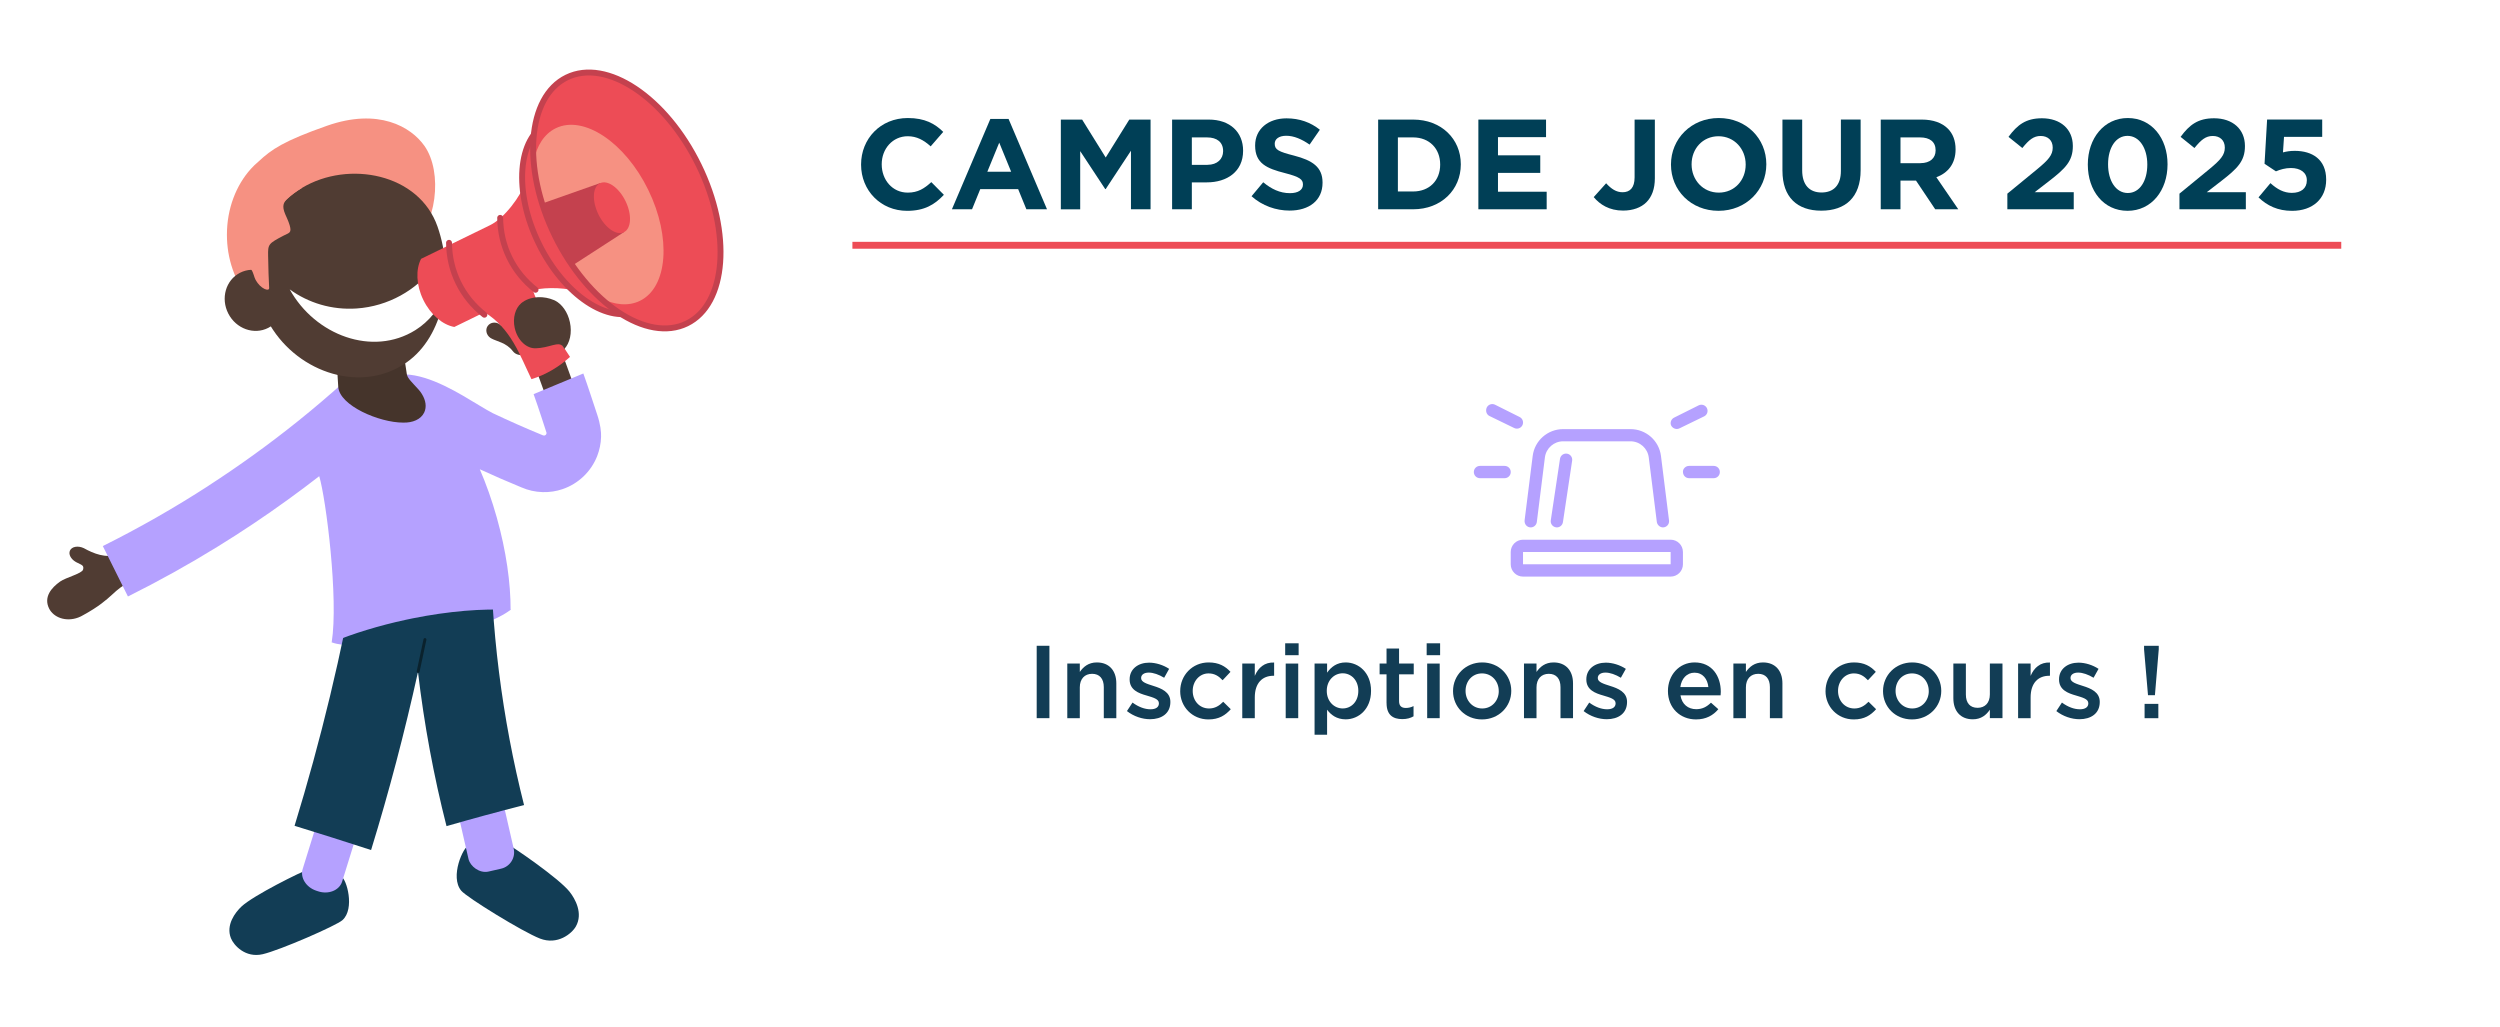 <?xml version="1.0" encoding="UTF-8"?>
<svg xmlns="http://www.w3.org/2000/svg" xmlns:xlink="http://www.w3.org/1999/xlink" viewBox="0 0 1112 457">
  <defs>
    <style>
      .cls-1, .cls-2, .cls-3, .cls-4, .cls-5 {
        fill: none;
      }

      .cls-2, .cls-3, .cls-4, .cls-5, .cls-6 {
        stroke-miterlimit: 10;
      }

      .cls-2, .cls-4 {
        stroke-linecap: round;
      }

      .cls-2, .cls-5, .cls-6 {
        stroke: #c4414e;
        stroke-width: 2.63px;
      }

      .cls-7 {
        fill: #c4414e;
      }

      .cls-8 {
        fill: #45342b;
      }

      .cls-9, .cls-6 {
        fill: #ed4c56;
      }

      .cls-10 {
        fill: #f69182;
      }

      .cls-11 {
        fill: #fff;
      }

      .cls-3 {
        stroke: #ed4c56;
        stroke-width: 3.07px;
      }

      .cls-4 {
        stroke: #0a222d;
        stroke-width: 1.31px;
      }

      .cls-12 {
        fill: #003f56;
      }

      .cls-13 {
        fill: #503c33;
      }

      .cls-14 {
        clip-path: url(#clippath);
      }

      .cls-15 {
        fill: #123d55;
      }

      .cls-16 {
        fill: #b5a1ff;
      }
    </style>
    <clipPath id="clippath">
      <rect class="cls-1" x="655.56" y="179.72" width="109.43" height="76.75"/>
    </clipPath>
  </defs>
  <g id="Calque_2" data-name="Calque 2">
    <rect class="cls-11" x="-6.5" y="-5.73" width="1125" height="484.31"/>
  </g>
  <g id="Calque_1" data-name="Calque 1">
    <line class="cls-3" x1="379.15" y1="109.1" x2="1041.39" y2="109.1"/>
    <g>
      <path class="cls-12" d="M383.01,73.25v-.11c0-11.34,8.55-20.64,20.81-20.64,7.53,0,12.03,2.51,15.73,6.16l-5.59,6.44c-3.08-2.79-6.21-4.5-10.2-4.5-6.73,0-11.57,5.59-11.57,12.43v.11c0,6.84,4.73,12.54,11.57,12.54,4.56,0,7.35-1.82,10.49-4.67l5.59,5.64c-4.1,4.39-8.67,7.13-16.36,7.13-11.74,0-20.47-9.06-20.47-20.52Z"/>
      <path class="cls-12" d="M440.52,52.9h8.09l17.1,40.19h-9.18l-3.65-8.95h-16.87l-3.65,8.95h-8.95l17.1-40.19ZM449.76,76.39l-5.3-12.94-5.3,12.94h10.6Z"/>
      <path class="cls-12" d="M471.87,53.19h9.46l10.49,16.87,10.49-16.87h9.46v39.9h-8.72v-26.05l-11.23,17.05h-.23l-11.12-16.87v25.88h-8.61v-39.9Z"/>
      <path class="cls-12" d="M521.35,53.19h16.3c9.52,0,15.28,5.64,15.28,13.8v.11c0,9.24-7.18,14.02-16.13,14.02h-6.67v11.97h-8.78v-39.9ZM537.08,73.31c4.39,0,6.96-2.62,6.96-6.04v-.11c0-3.93-2.74-6.04-7.13-6.04h-6.78v12.2h6.96Z"/>
      <path class="cls-12" d="M556.69,87.28l5.19-6.21c3.59,2.96,7.35,4.85,11.91,4.85,3.59,0,5.76-1.43,5.76-3.76v-.11c0-2.22-1.37-3.36-8.04-5.07-8.04-2.05-13.23-4.28-13.23-12.2v-.11c0-7.24,5.81-12.03,13.97-12.03,5.81,0,10.77,1.82,14.82,5.07l-4.56,6.61c-3.53-2.45-7.01-3.93-10.38-3.93s-5.13,1.54-5.13,3.48v.11c0,2.62,1.71,3.48,8.61,5.24,8.09,2.11,12.66,5.02,12.66,11.97v.11c0,7.92-6.04,12.37-14.65,12.37-6.04,0-12.14-2.11-16.93-6.38Z"/>
      <path class="cls-12" d="M613,53.19h15.56c12.54,0,21.21,8.61,21.21,19.84v.11c0,11.23-8.67,19.95-21.21,19.95h-15.56v-39.9ZM621.78,61.11v24.06h6.78c7.18,0,12.03-4.85,12.03-11.91v-.11c0-7.07-4.85-12.03-12.03-12.03h-6.78Z"/>
      <path class="cls-12" d="M657.58,53.19h30.1v7.81h-21.38v8.09h18.81v7.81h-18.81v8.38h21.66v7.81h-30.38v-39.9Z"/>
      <path class="cls-12" d="M708.88,87.68l5.53-6.16c2.28,2.51,4.5,3.99,7.3,3.99,3.31,0,5.36-2,5.36-6.61v-25.71h9.01v26.11c0,4.73-1.37,8.27-3.76,10.66s-6.04,3.71-10.38,3.71c-6.21,0-10.32-2.74-13.05-5.99Z"/>
      <path class="cls-12" d="M743.25,73.25v-.11c0-11.34,8.95-20.64,21.26-20.64s21.15,9.18,21.15,20.52v.11c0,11.34-8.95,20.64-21.26,20.64s-21.15-9.18-21.15-20.52ZM776.48,73.25v-.11c0-6.84-5.02-12.54-12.09-12.54s-11.97,5.59-11.97,12.43v.11c0,6.84,5.02,12.54,12.09,12.54s11.97-5.59,11.97-12.43Z"/>
      <path class="cls-12" d="M792.83,75.99v-22.8h8.78v22.57c0,6.5,3.25,9.86,8.61,9.86s8.61-3.25,8.61-9.58v-22.86h8.78v22.52c0,12.09-6.78,18.01-17.5,18.01s-17.27-5.99-17.27-17.73Z"/>
      <path class="cls-12" d="M836.55,53.19h18.24c5.07,0,9.01,1.43,11.63,4.05,2.22,2.22,3.42,5.36,3.42,9.12v.11c0,6.44-3.48,10.49-8.55,12.37l9.75,14.25h-10.26l-8.55-12.77h-6.9v12.77h-8.78v-39.9ZM854.23,72.57c4.28,0,6.73-2.28,6.73-5.64v-.11c0-3.76-2.62-5.7-6.9-5.7h-8.72v11.46h8.89Z"/>
      <path class="cls-12" d="M892.87,86.14l13.28-10.89c4.96-4.1,6.9-6.27,6.9-9.58s-2.22-5.19-5.36-5.19-5.19,1.71-8.15,5.36l-6.16-4.96c3.93-5.36,7.75-8.27,14.88-8.27,8.27,0,13.74,4.85,13.74,12.31v.11c0,6.67-3.42,9.98-10.49,15.45l-6.5,5.02h17.39v7.58h-29.53v-6.96Z"/>
      <path class="cls-12" d="M928.66,73.25v-.11c0-11.57,7.18-20.64,17.79-20.64s17.67,8.95,17.67,20.52v.11c0,11.57-7.12,20.64-17.79,20.64s-17.67-8.95-17.67-20.52ZM955.12,73.25v-.11c0-7.24-3.53-12.71-8.78-12.71s-8.67,5.3-8.67,12.6v.11c0,7.3,3.48,12.71,8.78,12.71s8.67-5.36,8.67-12.6Z"/>
      <path class="cls-12" d="M969.42,86.14l13.28-10.89c4.96-4.1,6.9-6.27,6.9-9.58s-2.22-5.19-5.36-5.19-5.19,1.71-8.15,5.36l-6.16-4.96c3.93-5.36,7.75-8.27,14.88-8.27,8.27,0,13.74,4.85,13.74,12.31v.11c0,6.67-3.42,9.98-10.49,15.45l-6.5,5.02h17.39v7.58h-29.53v-6.96Z"/>
      <path class="cls-12" d="M1004.59,87.79l5.3-6.33c3.02,2.74,5.99,4.33,9.52,4.33,4.1,0,6.67-2,6.67-5.53v-.11c0-3.42-2.91-5.42-7.07-5.42-2.51,0-4.79.68-6.67,1.48l-5.07-3.36,1.14-19.67h24.51v7.7h-16.99l-.46,6.9c1.6-.4,3.02-.68,5.24-.68,7.75,0,13.97,3.76,13.97,12.77v.11c0,8.44-5.99,13.8-15.16,13.8-6.38,0-11.06-2.28-14.94-5.99Z"/>
    </g>
    <g id="Porte-voix">
      <path id="chandail_arrière" data-name="chandail arrière" class="cls-16" d="M147.54,285.69c9.71,4.26,62.38-1.53,79.59-14.44-16.41-15.77-39.29-25.79-39.29-25.79l-40.3,40.22Z"/>
      <path id="soulier_droit" data-name="soulier droit" class="cls-15" d="M223.41,374.02c4.74,2.52,25.12,16.63,29.86,22.53,2.61,3.25,6.17,9.74,2.86,15.56-1.79,3.15-8.12,8.4-15.95,5.36s-32.53-18.31-35.01-21.27c-5.19-6.17.89-19.67,3.4-20.21,2.5-.54,14.84-1.97,14.84-1.97Z"/>
      <path id="souier_gauche" data-name="souier gauche" class="cls-15" d="M138.29,386.19c-4.75,1.72-25.63,12.14-30.84,17-2.87,2.68-7.05,8.26-4.74,14.11,1.25,3.17,6.44,8.92,14.14,7.13,7.71-1.79,32.76-12.72,35.47-15.15,5.66-5.06,1.8-18.45-.47-19.29s-13.57-3.82-13.57-3.82Z"/>
      <rect id="bas_droit" data-name="bas droit" class="cls-16" x="205.84" y="352.27" width="20.62" height="35.22" rx="7.44" ry="7.44" transform="translate(509.44 682.15) rotate(167.1)"/>
      <path id="bas_gauche" data-name="bas gauche" class="cls-16" d="M140.66,396.18l.82.27c4.58,1.53,9.38-.37,10.67-4.22l5.52-17.77c1.29-3.85-1.41-8.25-5.99-9.78l-.82-.27c-4.58-1.53-9.38.37-10.67,4.22l-5.52,17.77c-1.29,3.85,1.41,8.25,5.99,9.78Z"/>
      <path id="pantalon" class="cls-15" d="M131.02,367.32c11.63-37.86,21.06-76.92,28.12-116.97,7.81,1.48,15.62,3.03,23.43,4.6-.19-5.37-.3-10.75-.32-16.15,11.95-.68,23.89-1.18,35.81-1.49.07,41.75,5.3,82.31,15.04,120.79-11.52,2.93-23.02,6.06-34.49,9.37-5.68-22.28-9.94-45.19-12.69-68.58-5.94,26.89-12.89,53.32-20.86,79.21-11.33-3.69-22.67-7.28-34.04-10.78Z"/>
      <path id="main_gauche" data-name="main gauche" class="cls-13" d="M52.34,246.6c-5.27,1.81-10.67-.33-15.06-2.78-2.56-1.2-5.32-.73-6.15,1.05-.76,1.63.36,3.78,2.53,5.05h0c.18.11.37.21.57.31.02,0,.03.02.05.03,0,0,.01,0,.02,0,2.07,1.07,3.16,1.2,2.65,3.1-.47,1.75-7.64,3.51-10.17,5.29-3.93,2.77-7.44,6.9-4.97,11.97,1.98,4.04,7.47,6.11,12.97,4.07.81-.3,1.56-.67,2.25-1.09,13.8-7.54,13.44-11.92,21.08-14.53l-5.77-12.49Z"/>
      <path id="pouce_droit" data-name="pouce droit" class="cls-13" d="M216.96,144.96c1.17-1.65,3.56-1.95,5.35-.68.22.16.43.34.61.52l2.24-2.56,7.81,15.69c-1.14.07-3.42.19-4.92-1.79-2.8-3.73-7.18-4.3-9.42-5.56h0c-.19-.1-.39-.21-.57-.34-1.78-1.27-2.28-3.63-1.11-5.28Z"/>
      <rect id="poignet_droit" data-name="poignet droit" class="cls-13" x="239.85" y="159.39" width="13.38" height="15.19" transform="translate(535.21 240) rotate(160.08)"/>
      <path id="chandail" class="cls-16" d="M92.75,216.04c13.73-8.89,26.99-18.46,39.73-28.68h0c7.25-5.81,14.32-11.84,21.21-18.06l12.36,1.53,6.21-3.02c5.02-2.01,10.75-1.5,16.54.25h0s0,0,0,0c11.83,3.59,23.86,12.41,30.44,15.74,7.3,3.45,14.67,6.71,22.13,9.78.05.03.45.16.6.16.63,0,1.14-.51,1.14-1.14,0-.04,0-.07-.01-.1-.04-.13-3.53-11.06-5.75-17.2l22.12-9.18c2.18,6.05,4.11,12.19,6.16,18.28,1.49,4.43,1.79,7.71,1.73,9.9-.08,3.02-.7,5.89-1.73,8.55-2.72,6.94-8.4,12.35-15.46,14.73-2.74.93-5.68,1.39-8.76,1.31-3.35-.09-6.54-.83-9.42-2.09h-.01c-6.24-2.56-12.43-5.26-18.56-8.08,0,0,0,0,0,0,2.84,6.59,5.41,13.81,7.56,21.49,4.19,14.9,6.18,29.15,6.14,41.06-6.24-.32-13.14-.18-20.5.43-7.3.63-15.04,1.73-23.02,3.33-1.04.21-2.09.43-3.14.66-12.08,2.61-23.26,6.08-32.92,10.02,3.1-19.24-2.51-63.83-5.54-73.91-4.59,3.57-9.25,7.06-13.98,10.47-10.16,7.36-20.6,14.33-31.28,20.91-12.92,7.97-26.21,15.34-39.83,22.13-3.73-7.48-7.44-14.95-11.17-22.43,16.18-8.06,31.87-17.02,47.01-26.82Z"/>
      <path id="ombrage_pantalon" data-name="ombrage pantalon" class="cls-4" d="M186,298.65c1.04-4.71,2.05-9.44,3.02-14.18"/>
      <path id="coup" class="cls-8" d="M179.43,156.42l1.54,10.07c.27,1.77,2.62,3.91,4.73,6.26.47.5.91,1,1.3,1.53.03.03.06.07.08.1.29.37.47.66.59.9,1.71,2.76,2.19,5.72,1.02,8.19-1.46,3.07-5.12,4.64-9.45,4.5h0c-10.5,0-28.28-7.54-28.79-15.94l-.95-15.6h29.92Z"/>
      <path id="cheveux_arrieres" data-name="cheveux arrieres" class="cls-10" d="M111.57,75.14s0,0,0,0c0,0,0,0,0,0,1.08-1.2,2.23-2.3,3.44-3.31,5.79-5.42,11.21-9.14,30.43-15.89,22.89-8.05,37.37.45,43.36,8.96,8.16,11.6,5.87,35.64-7.14,46.42-5.12,4.24-11.33,6.45-17.84,6.79-4.58,15.06-16.48,25.8-30.44,25.8-17.92,0-32.45-17.69-32.45-39.51,0-11.6,4.11-22.03,10.64-29.26Z"/>
      <path id="visage" class="cls-13" d="M120.19,144.73c12.82,21.45,40.92,30.3,60.64,16.48,16.67-11.69,21.55-38.11,13.79-60.4-8.22-23.6-39.52-29.64-60.2-17.29-20.68,12.35-27.05,39.76-14.23,61.21Z"/>
      <path id="sourire" class="cls-11" d="M192.93,118.68c-7.7,10.39-20.3,17.57-34.27,18.53-11.1.76-21.52-2.48-29.79-8.49,11.31,20.46,36.92,29.97,55.87,18.13,6.17-3.85,10.83-9.82,13.9-16.91l-5.7-11.27Z"/>
      <ellipse id="oreille" class="cls-13" cx="113.02" cy="133.6" rx="12.9" ry="13.77" transform="translate(-48.54 66.37) rotate(-27.18)"/>
      <path id="cheveux_avant" data-name="cheveux avant" class="cls-10" d="M134.43,83.52c-2.38,1.42-4.62,2.98-6.56,4.82-1.82,1.73-2.53,3.3-1.01,6.92.46,1.09,1.43,3.04,1.98,4.92,1.02,3.49-.24,3.35-2.57,4.56-6.98,3.64-7.11,3.89-7.01,9.12.12,6.17.21,9.63.46,14.22.1,1.81-3.86.4-6.01-3.55-1.53-2.82-.3-6.29-9.83-9.36-5.04-1.62.63-12.04,1.34-17.05.72-5.01,8.26-20.65,14.5-21.64,6.24-.98,14.71,7.03,14.71,7.03Z"/>
      <g id="porte-voix">
        <path id="manche" class="cls-9" d="M187.3,115.13l30.68-14.97c6.35-3.1,13.6-12.7,16.1-19.79l24.2,49.58c-5.76-1.93-14.71-2.42-21.29-.91,3.83,11.02,10.76,20.83,16.55,29.71-4.86,4.42-10.85,8.01-17.15,9.9-5.17-10.67-9.07-22.51-20.87-29.77l-13.45,6.56c-5.16-.96-10.54-5.41-13.77-12.03-3.23-6.62-3.43-13.62-1-18.28Z"/>
        <ellipse id="petit_ring" data-name="petit ring" class="cls-6" cx="263.98" cy="96.37" rx="27.12" ry="46.37" transform="translate(-15.52 125.55) rotate(-26.01)"/>
        <path id="dedo" class="cls-2" d="M238.2,128.89c-4.83-3.8-8.81-8.58-11.59-14.28-2.75-5.63-4.08-11.63-4.13-17.7"/>
        <path id="deco" class="cls-2" d="M215.45,139.99c-4.83-3.8-8.81-8.58-11.59-14.28-2.75-5.63-4.08-11.63-4.13-17.7"/>
        <ellipse id="gros_ring" data-name="gros ring" class="cls-9" cx="278.81" cy="89.14" rx="35.61" ry="60.88" transform="translate(-10.85 131.32) rotate(-26.01)"/>
        <path id="moyen_ring" data-name="moyen ring" class="cls-10" d="M247.18,57.05c-5.15,2.52-8.46,7.81-9.81,14.68.83,10.36,3.95,21.78,9.44,33.02,5.49,11.25,12.59,20.74,20.23,27.78,6.24,3.15,12.44,3.8,17.6,1.28,12.4-6.05,14.06-28.14,3.71-49.34-10.34-21.19-28.78-33.47-41.18-27.42Z"/>
        <path id="centre_base" data-name="centre base" class="cls-7" d="M241.13,90.54c1.48,4.71,3.37,9.47,5.68,14.2s4.95,9.25,7.79,13.35l22.98-14.87-10.63-21.79-25.81,9.1Z"/>
        <ellipse id="centre" class="cls-9" cx="272.19" cy="92.37" rx="6.71" ry="12.12" transform="translate(-12.93 128.74) rotate(-26.01)"/>
        <ellipse id="Gros_ring_contour" data-name="Gros ring contour" class="cls-5" cx="278.81" cy="89.14" rx="35.61" ry="60.88" transform="translate(-10.85 131.32) rotate(-26.01)"/>
      </g>
      <path id="doight_main_droite" data-name="doight main droite" class="cls-13" d="M228.94,145.84c1.2,5.56,5.4,9.42,9.63,9.06.61-.02,1.19-.06,1.75-.14,5.59-.68,9.28-3.56,10.65.52,2.48-2.6,3.57-7.19,2.52-11.99-.96-4.49-3.56-8.04-6.59-9.58-.01-.01-.02-.03-.05-.04-.03-.02-.06-.02-.09-.03-.14-.08-.29-.13-.45-.19-4.12-1.75-9.7-1.92-13.75.87-.25.17-.49.33-.71.53,0,.01-.02.03-.03.04-2.6,2.23-3.85,6.5-2.88,10.95Z"/>
    </g>
    <g class="cls-14">
      <path class="cls-16" d="M693.89,204.08l-4.1,27.36c-.22,1.5.8,2.89,2.3,3.11.13.02.27.04.4.04,1.33,0,2.49-.97,2.7-2.33l4.1-27.36c.23-1.5-.8-2.89-2.29-3.11-1.47-.24-2.89.79-3.11,2.29M680.86,234.59c1.38,0,2.54-1.03,2.72-2.4l3.59-28.71c.52-4.12,4.01-7.19,8.14-7.19h29.92c4.14,0,7.63,3.08,8.14,7.19l3.59,28.71c.17,1.22,1.33,2.4,2.71,2.4,1.65,0,2.92-1.44,2.72-3.07l-3.59-28.71c-.86-6.84-6.67-11.94-13.57-11.94h-29.92c-6.9,0-12.71,5.1-13.57,11.94l-3.59,28.57c-.21,1.78,1.07,3.21,2.71,3.21M743.1,251h-65.66v-5.47h65.66v5.47ZM743.1,240.06h-65.66c-3.02,0-5.47,2.45-5.47,5.47v5.47c0,3.02,2.45,5.47,5.47,5.47h65.66c3.02,0,5.47-2.45,5.47-5.47v-5.47c0-3.03-2.45-5.47-5.47-5.47M669.24,207.23h-10.94c-1.52,0-2.74,1.21-2.74,2.73s1.22,2.74,2.74,2.74h10.94c1.52,0,2.74-1.21,2.74-2.74s-1.22-2.73-2.74-2.73M762.25,207.23h-10.94c-1.52,0-2.74,1.22-2.74,2.58,0,1.68,1.21,2.89,2.74,2.89h10.94c1.52,0,2.74-1.21,2.74-2.74s-1.21-2.73-2.74-2.73M662.55,185.05l10.94,5.32c1.35.68,2.99.13,3.68-1.22.66-1.35.13-2.99-1.24-3.67l-10.94-5.47c-1.35-.66-2.99-.13-3.68,1.24-.66,1.5-.13,3.14,1.24,3.81M745.84,190.82c.43,0,.83-.11,1.22-.3l10.94-5.32c1.37-.66,1.9-2.31,1.24-3.66-.68-1.37-2.33-1.9-3.67-1.24l-10.94,5.47c-1.15.58-1.75,1.86-1.45,3.08.29,1.09,1.41,1.96,2.67,1.96"/>
    </g>
    <g>
      <path class="cls-15" d="M461.12,287.24h5.66v32.2h-5.66v-32.2Z"/>
      <path class="cls-15" d="M474.73,295.15h5.57v3.73c1.56-2.25,3.82-4.23,7.59-4.23,5.47,0,8.65,3.68,8.65,9.29v15.5h-5.57v-13.8c0-3.77-1.89-5.93-5.2-5.93s-5.47,2.25-5.47,6.03v13.71h-5.57v-24.29Z"/>
      <path class="cls-15" d="M501.27,316.27l2.48-3.77c2.67,1.98,5.47,2.99,7.96,2.99s3.77-1.01,3.77-2.62v-.09c0-1.89-2.58-2.53-5.43-3.4-3.59-1.01-7.59-2.48-7.59-7.13v-.09c0-4.6,3.82-7.41,8.65-7.41,3.04,0,6.35,1.06,8.92,2.76l-2.21,3.96c-2.35-1.43-4.83-2.3-6.85-2.3-2.16,0-3.4,1.01-3.4,2.39v.09c0,1.79,2.62,2.53,5.47,3.45,3.54,1.1,7.54,2.71,7.54,7.08v.09c0,5.11-3.96,7.64-9.02,7.64-3.45,0-7.27-1.24-10.31-3.63Z"/>
      <path class="cls-15" d="M524.96,307.44v-.09c0-6.9,5.34-12.7,12.65-12.7,4.55,0,7.41,1.7,9.71,4.19l-3.5,3.73c-1.7-1.79-3.5-3.04-6.26-3.04-4.05,0-7.04,3.5-7.04,7.73v.09c0,4.33,2.99,7.78,7.27,7.78,2.62,0,4.55-1.2,6.3-2.99l3.36,3.31c-2.39,2.67-5.2,4.55-9.94,4.55-7.22,0-12.56-5.66-12.56-12.56Z"/>
      <path class="cls-15" d="M552.56,295.15h5.57v5.48c1.52-3.63,4.33-6.12,8.6-5.94v5.89h-.32c-4.88,0-8.28,3.17-8.28,9.62v9.25h-5.57v-24.29Z"/>
      <path class="cls-15" d="M571.65,286.14h5.98v5.29h-5.98v-5.29ZM571.88,295.15h5.57v24.29h-5.57v-24.29Z"/>
      <path class="cls-15" d="M584.72,295.15h5.57v4.05c1.79-2.53,4.33-4.55,8.28-4.55,5.71,0,11.27,4.51,11.27,12.61v.09c0,8.05-5.52,12.61-11.27,12.61-4.05,0-6.58-2.02-8.28-4.28v11.13h-5.57v-31.65ZM604.18,307.34v-.09c0-4.69-3.17-7.77-6.95-7.77s-7.08,3.13-7.08,7.77v.09c0,4.65,3.31,7.78,7.08,7.78s6.95-2.99,6.95-7.78Z"/>
      <path class="cls-15" d="M616.73,312.73v-12.79h-3.08v-4.79h3.08v-6.67h5.57v6.67h6.53v4.79h-6.53v11.92c0,2.16,1.1,3.04,2.99,3.04,1.24,0,2.35-.28,3.45-.83v4.55c-1.38.78-2.9,1.24-5.01,1.24-4.09,0-6.99-1.79-6.99-7.13Z"/>
      <path class="cls-15" d="M634.58,286.14h5.98v5.29h-5.98v-5.29ZM634.81,295.15h5.57v24.29h-5.57v-24.29Z"/>
      <path class="cls-15" d="M646.31,307.44v-.09c0-6.95,5.52-12.7,12.97-12.7s12.93,5.66,12.93,12.61v.09c0,6.9-5.52,12.65-13.02,12.65s-12.88-5.66-12.88-12.56ZM666.64,307.44v-.09c0-4.28-3.08-7.82-7.45-7.82s-7.31,3.5-7.31,7.73v.09c0,4.23,3.08,7.78,7.41,7.78s7.36-3.5,7.36-7.68Z"/>
      <path class="cls-15" d="M677.87,295.15h5.57v3.73c1.56-2.25,3.82-4.23,7.59-4.23,5.47,0,8.65,3.68,8.65,9.29v15.5h-5.57v-13.8c0-3.77-1.89-5.93-5.2-5.93s-5.47,2.25-5.47,6.03v13.71h-5.57v-24.29Z"/>
      <path class="cls-15" d="M704.41,316.27l2.48-3.77c2.67,1.98,5.47,2.99,7.96,2.99s3.77-1.01,3.77-2.62v-.09c0-1.89-2.58-2.53-5.43-3.4-3.59-1.01-7.59-2.48-7.59-7.13v-.09c0-4.6,3.82-7.41,8.65-7.41,3.04,0,6.35,1.06,8.92,2.76l-2.21,3.96c-2.35-1.43-4.83-2.3-6.86-2.3-2.16,0-3.4,1.01-3.4,2.39v.09c0,1.79,2.62,2.53,5.47,3.45,3.54,1.1,7.54,2.71,7.54,7.08v.09c0,5.11-3.96,7.64-9.02,7.64-3.45,0-7.27-1.24-10.31-3.63Z"/>
      <path class="cls-15" d="M741.9,307.39v-.09c0-6.95,4.92-12.65,11.87-12.65,7.73,0,11.64,6.07,11.64,13.07,0,.51-.05,1.01-.09,1.56h-17.85c.6,3.96,3.4,6.17,6.99,6.17,2.71,0,4.65-1.01,6.58-2.9l3.27,2.9c-2.3,2.76-5.47,4.55-9.94,4.55-7.04,0-12.47-5.11-12.47-12.61ZM759.88,305.6c-.37-3.59-2.48-6.39-6.17-6.39-3.4,0-5.8,2.62-6.3,6.39h12.47Z"/>
      <path class="cls-15" d="M771.01,295.15h5.57v3.73c1.56-2.25,3.82-4.23,7.59-4.23,5.47,0,8.65,3.68,8.65,9.29v15.5h-5.57v-13.8c0-3.77-1.89-5.93-5.2-5.93s-5.47,2.25-5.47,6.03v13.71h-5.57v-24.29Z"/>
      <path class="cls-15" d="M812,307.44v-.09c0-6.9,5.34-12.7,12.65-12.7,4.55,0,7.41,1.7,9.71,4.19l-3.5,3.73c-1.7-1.79-3.5-3.04-6.26-3.04-4.05,0-7.04,3.5-7.04,7.73v.09c0,4.33,2.99,7.78,7.27,7.78,2.62,0,4.55-1.2,6.3-2.99l3.36,3.31c-2.39,2.67-5.2,4.55-9.94,4.55-7.22,0-12.56-5.66-12.56-12.56Z"/>
      <path class="cls-15" d="M837.57,307.44v-.09c0-6.95,5.52-12.7,12.97-12.7s12.93,5.66,12.93,12.61v.09c0,6.9-5.52,12.65-13.02,12.65s-12.88-5.66-12.88-12.56ZM857.91,307.44v-.09c0-4.28-3.08-7.82-7.45-7.82s-7.31,3.5-7.31,7.73v.09c0,4.23,3.08,7.78,7.41,7.78s7.36-3.5,7.36-7.68Z"/>
      <path class="cls-15" d="M868.85,310.61v-15.46h5.57v13.8c0,3.77,1.89,5.89,5.2,5.89s5.47-2.21,5.47-5.98v-13.71h5.61v24.29h-5.61v-3.77c-1.56,2.3-3.82,4.28-7.59,4.28-5.47,0-8.65-3.68-8.65-9.34Z"/>
      <path class="cls-15" d="M897.65,295.15h5.57v5.48c1.52-3.63,4.32-6.12,8.6-5.94v5.89h-.32c-4.88,0-8.28,3.17-8.28,9.62v9.25h-5.57v-24.29Z"/>
      <path class="cls-15" d="M914.67,316.27l2.48-3.77c2.67,1.98,5.47,2.99,7.96,2.99s3.77-1.01,3.77-2.62v-.09c0-1.89-2.58-2.53-5.43-3.4-3.59-1.01-7.59-2.48-7.59-7.13v-.09c0-4.6,3.82-7.41,8.65-7.41,3.04,0,6.35,1.06,8.92,2.76l-2.21,3.96c-2.35-1.43-4.83-2.3-6.86-2.3-2.16,0-3.4,1.01-3.4,2.39v.09c0,1.79,2.62,2.53,5.47,3.45,3.54,1.1,7.54,2.71,7.54,7.08v.09c0,5.11-3.96,7.64-9.02,7.64-3.45,0-7.27-1.24-10.31-3.63Z"/>
      <path class="cls-15" d="M953.68,288.85v-1.61h6.53v1.61l-1.7,20.38h-3.08l-1.75-20.38ZM953.91,313.09h6.12v6.35h-6.12v-6.35Z"/>
    </g>
  </g>
</svg>